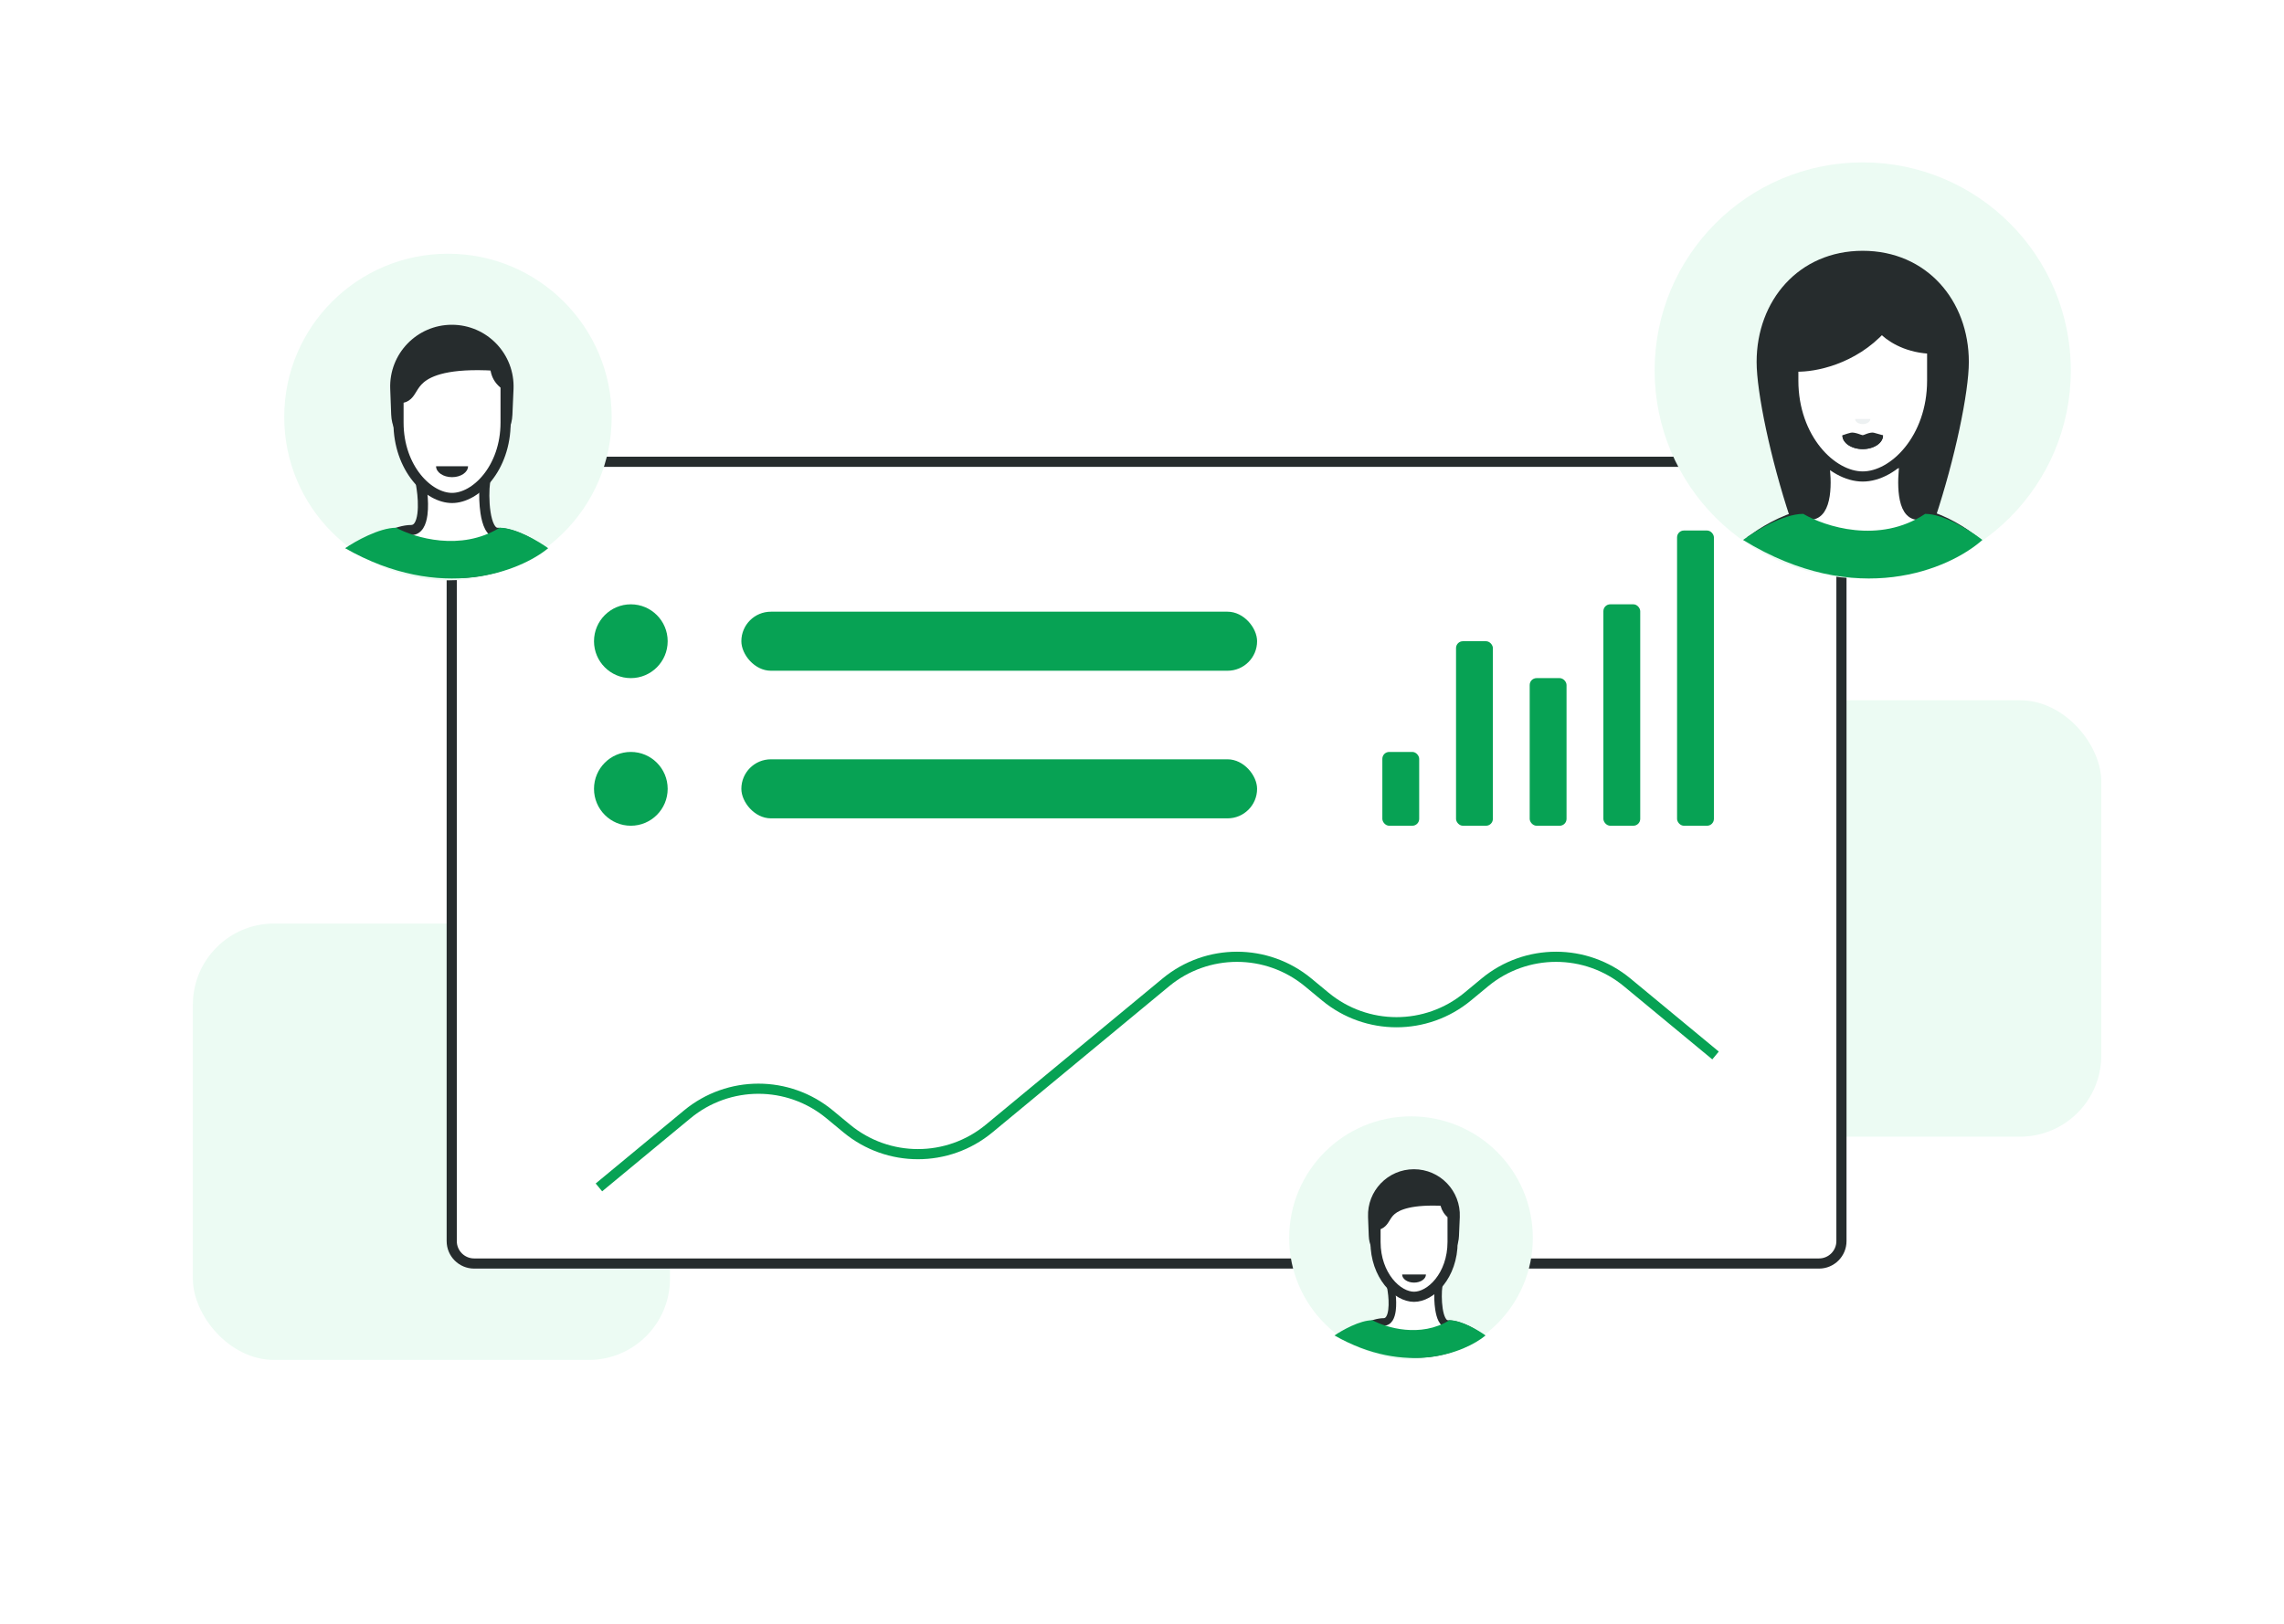 <svg width="225" height="160" viewBox="0 0 225 160" fill="none" xmlns="http://www.w3.org/2000/svg">
<rect width="225" height="160" fill="white"/>
<g style="mix-blend-mode:multiply">
<rect x="19" y="91" width="47" height="43" rx="8" fill="#ECFBF3"/>
</g>
<g style="mix-blend-mode:multiply">
<rect x="160" y="69" width="47" height="43" rx="8" fill="#ECFBF3"/>
</g>
<path d="M46.71 45.5H179.194C180.414 45.5 181.403 46.489 181.403 47.71V122.29C181.403 123.511 180.414 124.5 179.194 124.5H167.633H59.778H46.71C45.489 124.5 44.5 123.511 44.5 122.29V47.71C44.5 46.489 45.489 45.5 46.71 45.5Z" fill="white" stroke="#262C2D"/>
<rect x="136.177" y="74.091" width="3.629" height="7.273" rx="0.677" fill="#07A254"/>
<rect x="143.436" y="63.182" width="3.629" height="18.182" rx="0.677" fill="#07A254"/>
<rect x="150.693" y="66.818" width="3.629" height="14.546" rx="0.677" fill="#07A254"/>
<rect x="157.952" y="59.545" width="3.629" height="21.818" rx="0.677" fill="#07A254"/>
<rect x="165.21" y="52.273" width="3.629" height="29.091" rx="0.677" fill="#07A254"/>
<rect x="73.032" y="60.273" width="50.806" height="5.818" rx="2.909" fill="#07A254"/>
<ellipse cx="62.145" cy="63.182" rx="3.629" ry="3.636" fill="#07A254"/>
<rect x="73.032" y="74.818" width="50.806" height="5.818" rx="2.909" fill="#07A254"/>
<ellipse cx="62.145" cy="77.727" rx="3.629" ry="3.636" fill="#07A254"/>
<path d="M59 117L67.703 109.801C71.771 106.435 77.657 106.435 81.726 109.801L83.417 111.199C87.486 114.565 93.372 114.565 97.44 111.199L114.845 96.801C118.914 93.435 124.8 93.435 128.869 96.801L130.56 98.199C134.628 101.565 140.515 101.565 144.583 98.199L146.274 96.801C150.343 93.435 156.229 93.435 160.297 96.801L169 104" stroke="#07A254"/>
<ellipse cx="44.129" cy="41.091" rx="16.129" ry="16.091" fill="#ECFBF3"/>
<path d="M38.441 38.309C38.31 34.865 41.068 32.001 44.515 32.001C47.976 32.001 50.738 34.886 50.588 38.343L50.478 40.88C50.384 43.059 48.59 44.776 46.41 44.776H42.613C40.42 44.776 38.619 43.042 38.536 40.85L38.441 38.309Z" fill="#262C2D"/>
<path d="M40.5 52.229C41.874 52.229 41.745 49.469 41.537 48.117L47.785 47.5C47.587 48.852 47.694 52.5 49 52.5C50.306 52.5 51.99 53.325 52.757 53.901C50.524 55.83 44.11 58.529 36.308 53.901C37.115 53.325 39.126 52.229 40.5 52.229Z" fill="white"/>
<path fill-rule="evenodd" clip-rule="evenodd" d="M48.373 46.94L48.28 47.572C48.188 48.198 48.165 49.398 48.323 50.432C48.402 50.951 48.522 51.386 48.674 51.677C48.832 51.977 48.951 52 49 52C49.745 52 50.562 52.232 51.27 52.522C51.983 52.813 52.634 53.184 53.057 53.502L53.553 53.874L53.084 54.28C50.707 56.333 44.059 59.081 36.053 54.331L35.394 53.94L36.018 53.494C36.45 53.186 37.184 52.751 37.988 52.392C38.78 52.039 39.705 51.729 40.5 51.729C40.638 51.729 40.743 51.675 40.849 51.508C40.97 51.318 41.063 51.014 41.116 50.614C41.221 49.822 41.144 48.847 41.043 48.193L40.963 47.671L48.373 46.94ZM42.099 48.563C42.169 49.217 42.203 50.028 42.108 50.745C42.047 51.204 41.928 51.675 41.693 52.045C41.443 52.437 41.049 52.729 40.5 52.729C39.922 52.729 39.154 52.967 38.395 53.306C37.99 53.487 37.605 53.688 37.278 53.877C43.986 57.508 49.496 55.623 51.895 53.937C51.604 53.77 51.259 53.598 50.891 53.447C50.239 53.181 49.561 53 49 53C48.396 53 48.013 52.568 47.789 52.141C47.56 51.706 47.42 51.144 47.335 50.583C47.205 49.732 47.185 48.784 47.229 48.057L42.099 48.563Z" fill="#262C2D"/>
<path d="M34 54.017C34.981 53.345 37.359 52 39.029 52C40.832 52.985 45.393 54.363 49.218 52C50.806 52 53.068 53.345 54 54.017C51.286 56.268 43.486 59.419 34 54.017Z" fill="#07A254"/>
<path d="M49.807 41.639C49.807 43.889 49.067 45.76 48.029 47.061C46.983 48.373 45.671 49.067 44.532 49.067C43.393 49.067 42.081 48.373 41.035 47.061C39.997 45.76 39.258 43.889 39.258 41.639V39.221H39.402C39.709 39.228 39.953 39.112 40.143 38.935C40.309 38.78 40.436 38.575 40.537 38.41C40.55 38.389 40.563 38.368 40.576 38.346C40.781 38.01 41.005 37.643 41.43 37.285C42.309 36.547 44.176 35.757 48.743 36.029C48.748 36.051 48.752 36.076 48.757 36.102C48.763 36.132 48.769 36.168 48.776 36.207C48.798 36.338 48.827 36.51 48.873 36.674C48.995 37.107 49.242 37.547 49.807 37.949V38.721V41.639Z" fill="white" stroke="#262C2D"/>
<path d="M44.532 47.017C45.402 47.017 46.107 46.535 46.107 45.941H42.957C42.957 46.535 43.662 47.017 44.532 47.017Z" fill="#262C2D"/>
<ellipse cx="139" cy="121.972" rx="12" ry="11.972" fill="#ECFBF3"/>
<path d="M134.768 119.902C134.671 117.339 136.722 115.209 139.287 115.209C141.862 115.209 143.917 117.355 143.806 119.927L143.724 121.815C143.654 123.436 142.319 124.714 140.697 124.714H137.872C136.24 124.714 134.901 123.423 134.839 121.793L134.768 119.902Z" fill="#262C2D"/>
<path d="M136.3 130.258C137.322 130.258 137.227 128.205 137.072 127.199L141.72 126.74C141.573 127.746 141.652 130.46 142.624 130.46C143.596 130.46 144.849 131.074 145.419 131.503C143.758 132.937 138.986 134.946 133.181 131.503C133.781 131.074 135.278 130.258 136.3 130.258Z" fill="white"/>
<path fill-rule="evenodd" clip-rule="evenodd" d="M142.157 126.323L142.088 126.794C142.02 127.26 142.003 128.153 142.12 128.921C142.179 129.307 142.268 129.631 142.382 129.847C142.499 130.071 142.588 130.088 142.624 130.088C143.178 130.088 143.786 130.261 144.313 130.476C144.843 130.693 145.328 130.969 145.642 131.205L146.011 131.482L145.662 131.784C143.894 133.311 138.948 135.356 132.992 131.822L132.501 131.531L132.965 131.2C133.287 130.97 133.833 130.647 134.431 130.38C135.02 130.117 135.708 129.886 136.3 129.886C136.403 129.886 136.481 129.846 136.56 129.722C136.65 129.581 136.719 129.355 136.758 129.057C136.836 128.468 136.779 127.742 136.704 127.255L136.644 126.867L142.157 126.323ZM137.49 127.531C137.542 128.017 137.567 128.621 137.496 129.155C137.451 129.496 137.362 129.846 137.188 130.121C137.002 130.413 136.708 130.63 136.3 130.63C135.87 130.63 135.299 130.807 134.734 131.059C134.432 131.194 134.146 131.344 133.903 131.484C138.894 134.186 142.993 132.783 144.778 131.529C144.561 131.405 144.305 131.277 144.031 131.165C143.546 130.966 143.041 130.832 142.624 130.832C142.175 130.832 141.889 130.51 141.723 130.193C141.553 129.869 141.449 129.451 141.385 129.033C141.288 128.4 141.274 127.695 141.306 127.155L137.49 127.531Z" fill="#262C2D"/>
<path d="M131.464 131.589C132.194 131.088 133.963 130.088 135.206 130.088C136.547 130.821 139.941 131.846 142.787 130.088C143.968 130.088 145.65 131.088 146.344 131.589C144.325 133.263 138.522 135.608 131.464 131.589Z" fill="#07A254"/>
<path d="M143.096 122.379C143.096 124.025 142.555 125.389 141.802 126.334C141.04 127.289 140.097 127.778 139.3 127.778C138.502 127.778 137.56 127.289 136.798 126.334C136.045 125.389 135.504 124.025 135.504 122.379V120.708C135.759 120.708 135.964 120.608 136.122 120.461C136.26 120.332 136.363 120.165 136.436 120.044C136.446 120.029 136.455 120.013 136.465 119.998C136.618 119.747 136.774 119.491 137.074 119.238C137.685 118.726 139.013 118.144 142.325 118.328C142.327 118.336 142.328 118.345 142.33 118.354C142.347 118.452 142.37 118.591 142.407 118.72C142.501 119.056 142.69 119.393 143.096 119.699V120.208V122.379Z" fill="white" stroke="#262C2D"/>
<path d="M139.3 126.381C139.947 126.381 140.472 126.022 140.472 125.58H138.128C138.128 126.022 138.653 126.381 139.3 126.381Z" fill="#262C2D"/>
<circle cx="183.5" cy="36.5" r="20.5" fill="#ECFBF3"/>
<path d="M183.5 24.712C177.201 24.712 173.047 29.616 173.047 35.665C173.047 38.642 174.408 45.197 176.367 51.088H190.633C192.592 45.197 193.953 38.642 193.953 35.665C193.953 29.616 189.798 24.712 183.5 24.712Z" fill="#262C2D"/>
<path d="M178.304 50.719C180.05 50.719 179.958 47.327 179.693 45.631H187.634C187.383 47.327 187.295 50.719 188.955 50.719C190.614 50.719 192.978 52.164 193.953 52.886C191.116 55.304 182.962 58.69 173.047 52.886C174.072 52.164 176.558 50.719 178.304 50.719Z" fill="white" stroke="#262C2D"/>
<path d="M171.712 53.202C172.868 52.346 175.672 50.633 177.641 50.633C179.766 51.887 185.142 53.642 189.651 50.633C191.523 50.633 194.189 52.346 195.287 53.202C192.088 56.068 182.894 60.081 171.712 53.202Z" fill="#07A254"/>
<path d="M189.982 34.347L190 34.348H190.017H190.34V37.507C190.34 40.355 189.391 42.73 188.053 44.385C186.708 46.05 185.004 46.95 183.5 46.95C181.997 46.95 180.293 46.05 178.947 44.385C177.61 42.73 176.661 40.355 176.661 37.507V36.122H176.981C178.671 36.172 182.533 35.461 185.369 32.322C186.137 33.151 187.672 34.187 189.982 34.347Z" fill="white" stroke="#262C2D"/>
<path d="M183.5 44.252C184.606 44.252 185.502 43.648 185.502 42.903H181.499C181.499 43.648 182.395 44.252 183.5 44.252Z" fill="#262C2D"/>
<path d="M183.5 44.252C184.605 44.252 185.501 43.648 185.501 42.903C185.501 42.903 185.1 42.762 184.583 42.635C184.234 42.55 183.5 42.903 183.5 42.903C183.5 42.903 182.679 42.55 182.331 42.635C181.814 42.762 181.498 42.903 181.498 42.903C181.498 43.648 182.394 44.252 183.5 44.252Z" fill="#262C2D"/>
<path d="M183.5 41.788C183.914 41.788 184.25 41.562 184.25 41.283H182.751C182.751 41.562 183.086 41.788 183.5 41.788Z" fill="#EDF1F2"/>
</svg>
